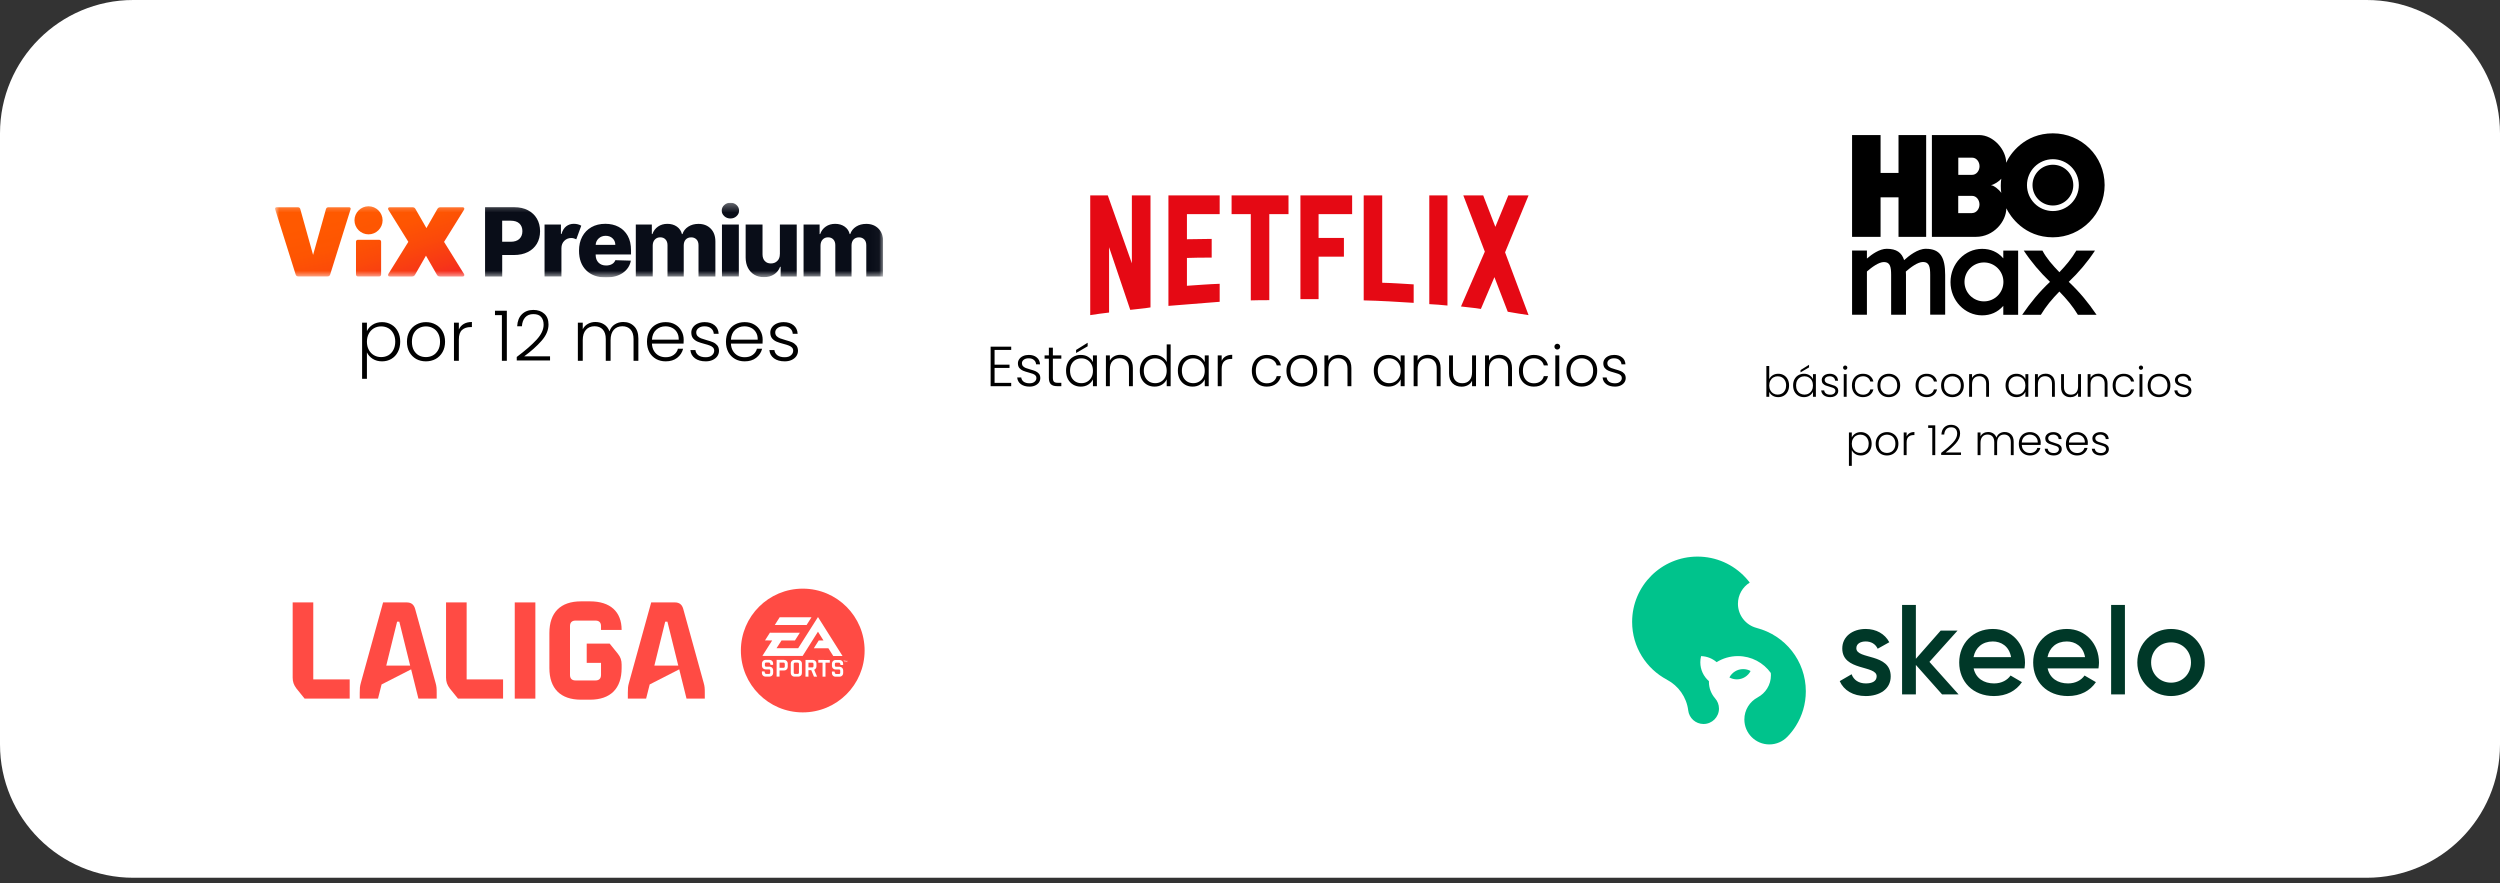 <svg xmlns="http://www.w3.org/2000/svg" width="300" height="106" viewBox="0 0 300 106" fill="none"><rect x="0" y="0" width="300" height="106" fill="#333333" stroke="none"/><path d="M0 16C0 7.163 7.163 0 16 0H284C292.837 0 300 7.163 300 16V89.331C300 98.168 292.837 105.331 284 105.331H16C7.163 105.331 0 98.168 0 89.331V16Z" fill="white"></path><g clip-path="url(#clip0_2688_2527)"><mask id="mask0_2688_2527" style="mask-type:luminance" maskUnits="userSpaceOnUse" x="33" y="24" width="73" height="10"><path d="M105.974 24.323H33V33.295H105.974V24.323Z" fill="white"></path></mask><g mask="url(#mask0_2688_2527)"><path d="M58.208 33.177V24.865H61.711C62.345 24.865 62.897 24.988 63.357 25.23C63.818 25.471 64.178 25.809 64.429 26.241C64.68 26.674 64.808 27.176 64.808 27.745C64.808 28.315 64.68 28.821 64.424 29.249C64.169 29.677 63.804 30.01 63.334 30.247C62.865 30.484 62.304 30.602 61.656 30.602H60.265V33.181H58.213L58.208 33.177ZM60.26 29.012H61.273C61.734 29.012 62.085 28.898 62.327 28.666C62.568 28.433 62.687 28.128 62.687 27.741C62.687 27.353 62.568 27.048 62.327 26.82C62.085 26.592 61.734 26.483 61.273 26.483H60.26V29.012Z" fill="#090D18"></path><path d="M65.346 33.177V26.943H67.312V28.078H67.38C67.494 27.668 67.686 27.362 67.946 27.157C68.21 26.957 68.511 26.857 68.862 26.857C69.031 26.857 69.191 26.879 69.341 26.916C69.492 26.957 69.629 27.012 69.752 27.084L69.154 28.716C69.068 28.675 68.972 28.638 68.871 28.606C68.771 28.575 68.657 28.561 68.539 28.561C68.219 28.561 67.946 28.675 67.718 28.898C67.49 29.121 67.371 29.422 67.371 29.791V33.177H65.346Z" fill="#090D18"></path><path d="M72.702 33.295C71.704 33.295 70.915 33.008 70.344 32.439C69.77 31.869 69.482 31.085 69.482 30.083C69.482 29.44 69.61 28.875 69.87 28.392C70.13 27.909 70.495 27.531 70.969 27.262C71.444 26.993 72 26.857 72.639 26.857C73.241 26.857 73.774 26.98 74.239 27.226C74.705 27.472 75.065 27.832 75.329 28.301C75.594 28.775 75.722 29.354 75.722 30.037V30.534H71.48V30.589C71.48 30.971 71.594 31.277 71.818 31.509C72.041 31.741 72.351 31.86 72.739 31.86C73.003 31.86 73.236 31.805 73.432 31.696C73.628 31.587 73.765 31.427 73.843 31.222L75.704 31.277C75.59 31.887 75.266 32.379 74.741 32.744C74.217 33.113 73.537 33.295 72.702 33.295ZM71.48 29.386H73.838C73.838 29.067 73.724 28.802 73.51 28.602C73.295 28.397 73.017 28.297 72.684 28.297C72.351 28.297 72.064 28.401 71.84 28.611C71.617 28.82 71.494 29.08 71.48 29.39V29.386Z" fill="#090D18"></path><path d="M76.296 33.177V26.943H78.221V28.087H78.29C78.422 27.709 78.645 27.408 78.965 27.189C79.279 26.97 79.658 26.861 80.091 26.861C80.524 26.861 80.912 26.97 81.227 27.194C81.541 27.417 81.742 27.713 81.829 28.087H81.897C82.016 27.718 82.248 27.422 82.595 27.198C82.942 26.975 83.347 26.866 83.817 26.866C84.419 26.866 84.907 27.052 85.281 27.431C85.655 27.804 85.847 28.324 85.847 28.985V33.181H83.822V29.44C83.822 29.13 83.74 28.893 83.576 28.729C83.411 28.565 83.202 28.483 82.942 28.483C82.663 28.483 82.445 28.574 82.285 28.748C82.125 28.925 82.048 29.162 82.048 29.458V33.181H80.1V29.417C80.1 29.126 80.018 28.898 79.858 28.729C79.699 28.561 79.489 28.479 79.225 28.479C78.96 28.479 78.746 28.57 78.577 28.752C78.408 28.934 78.326 29.18 78.326 29.49V33.177H76.301H76.296Z" fill="#090D18"></path><path d="M87.648 26.219C87.366 26.219 87.12 26.128 86.914 25.941C86.709 25.754 86.609 25.53 86.609 25.271C86.609 25.011 86.709 24.783 86.914 24.601C87.12 24.419 87.361 24.323 87.648 24.323C87.936 24.323 88.182 24.414 88.383 24.601C88.584 24.783 88.688 25.006 88.688 25.271C88.688 25.535 88.588 25.758 88.383 25.941C88.182 26.128 87.936 26.219 87.648 26.219ZM86.636 33.177V26.943H88.661V33.177H86.636Z" fill="#090D18"></path><path d="M93.587 30.488V26.948H95.607V33.181H93.678V32.019H93.61C93.468 32.402 93.231 32.703 92.889 32.926C92.552 33.149 92.141 33.259 91.667 33.259C91.229 33.259 90.85 33.163 90.522 32.967C90.194 32.771 89.938 32.498 89.756 32.147C89.573 31.796 89.482 31.386 89.478 30.917V26.943H91.503V30.525C91.503 30.862 91.598 31.131 91.776 31.322C91.954 31.518 92.2 31.614 92.51 31.614C92.821 31.614 93.067 31.518 93.272 31.318C93.482 31.122 93.582 30.844 93.582 30.479L93.587 30.488Z" fill="#090D18"></path><path d="M96.428 33.177V26.943H98.353V28.087H98.421C98.554 27.709 98.777 27.408 99.096 27.189C99.411 26.97 99.79 26.861 100.223 26.861C100.656 26.861 101.044 26.97 101.359 27.194C101.673 27.417 101.874 27.713 101.961 28.087H102.029C102.148 27.718 102.38 27.422 102.727 27.198C103.073 26.975 103.479 26.866 103.949 26.866C104.551 26.866 105.039 27.052 105.413 27.431C105.787 27.809 105.979 28.324 105.979 28.985V33.181H103.954V29.44C103.954 29.13 103.872 28.893 103.707 28.729C103.543 28.565 103.333 28.483 103.078 28.483C102.8 28.483 102.581 28.574 102.421 28.748C102.262 28.925 102.184 29.162 102.184 29.458V33.181H100.237V29.417C100.237 29.126 100.154 28.898 99.995 28.729C99.835 28.561 99.625 28.479 99.361 28.479C99.096 28.479 98.882 28.57 98.713 28.752C98.544 28.934 98.462 29.18 98.462 29.49V33.177H96.437H96.428Z" fill="#090D18"></path><path d="M45.734 32.94C45.734 33.081 45.638 33.177 45.497 33.177H42.956C42.815 33.177 42.719 33.081 42.719 32.94V29.012C42.719 28.871 42.815 28.775 42.956 28.775H45.497C45.638 28.775 45.734 28.871 45.734 29.012V32.94ZM42.537 26.438C42.537 25.512 43.298 24.752 44.224 24.752C45.15 24.752 45.912 25.512 45.912 26.438C45.912 27.363 45.15 28.123 44.224 28.123C43.298 28.123 42.537 27.363 42.537 26.438Z" fill="url(#paint0_linear_2688_2527)"></path><path d="M35.741 24.87C35.896 24.87 36.001 24.952 36.037 25.093L37.57 30.589L39.116 25.093C39.152 24.952 39.257 24.87 39.412 24.87H41.907C42.026 24.87 42.108 24.988 42.076 25.093L39.618 32.949C39.568 33.104 39.463 33.172 39.307 33.172H35.791C35.636 33.172 35.531 33.099 35.481 32.949L33.009 25.093C32.972 24.988 33.059 24.87 33.178 24.87H35.745H35.741Z" fill="url(#paint1_linear_2688_2527)"></path><path d="M46.601 32.881L49 29.021L46.601 25.166C46.519 25.025 46.587 24.87 46.756 24.87H49.474C49.666 24.87 49.77 24.929 49.852 25.07L51.171 27.372L52.489 25.07C52.571 24.929 52.68 24.87 52.867 24.87H55.531C55.7 24.87 55.768 25.025 55.686 25.166L53.287 29.026L55.686 32.885C55.768 33.026 55.7 33.181 55.531 33.181H52.812C52.621 33.181 52.516 33.122 52.434 32.981L51.116 30.68L49.798 32.981C49.716 33.122 49.606 33.181 49.419 33.181H46.756C46.587 33.181 46.519 33.026 46.601 32.885V32.881Z" fill="url(#paint2_linear_2688_2527)"></path></g></g><path d="M44.03 39.728C44.175 39.421 44.404 39.167 44.717 38.966C45.035 38.759 45.412 38.656 45.847 38.656C46.261 38.656 46.632 38.754 46.961 38.949C47.296 39.139 47.556 39.412 47.74 39.77C47.93 40.121 48.025 40.532 48.025 41.001C48.025 41.47 47.93 41.883 47.74 42.24C47.556 42.597 47.296 42.874 46.961 43.069C46.632 43.264 46.261 43.362 45.847 43.362C45.417 43.362 45.044 43.262 44.725 43.061C44.407 42.854 44.175 42.597 44.03 42.29V45.456H43.452V38.723H44.03V39.728ZM47.43 41.001C47.43 40.621 47.355 40.294 47.204 40.021C47.059 39.742 46.858 39.53 46.601 39.385C46.344 39.239 46.054 39.167 45.73 39.167C45.417 39.167 45.13 39.242 44.868 39.393C44.611 39.544 44.407 39.758 44.256 40.038C44.106 40.317 44.03 40.641 44.03 41.009C44.03 41.377 44.106 41.701 44.256 41.98C44.407 42.26 44.611 42.474 44.868 42.625C45.13 42.776 45.417 42.851 45.73 42.851C46.054 42.851 46.344 42.779 46.601 42.634C46.858 42.483 47.059 42.268 47.204 41.989C47.355 41.704 47.43 41.375 47.43 41.001ZM51.105 43.362C50.675 43.362 50.287 43.267 49.941 43.077C49.6 42.882 49.329 42.608 49.128 42.257C48.933 41.9 48.835 41.484 48.835 41.009C48.835 40.535 48.936 40.121 49.137 39.77C49.338 39.412 49.611 39.139 49.957 38.949C50.303 38.754 50.691 38.656 51.121 38.656C51.551 38.656 51.939 38.754 52.285 38.949C52.637 39.139 52.911 39.412 53.106 39.77C53.307 40.121 53.407 40.535 53.407 41.009C53.407 41.478 53.307 41.891 53.106 42.248C52.905 42.606 52.629 42.882 52.277 43.077C51.925 43.267 51.535 43.362 51.105 43.362ZM51.105 42.851C51.406 42.851 51.685 42.784 51.942 42.65C52.199 42.511 52.405 42.304 52.562 42.031C52.724 41.752 52.805 41.411 52.805 41.009C52.805 40.607 52.727 40.269 52.57 39.996C52.414 39.717 52.207 39.51 51.95 39.376C51.694 39.236 51.414 39.167 51.113 39.167C50.812 39.167 50.532 39.236 50.276 39.376C50.019 39.51 49.812 39.717 49.656 39.996C49.505 40.269 49.43 40.607 49.43 41.009C49.43 41.411 49.505 41.752 49.656 42.031C49.812 42.304 50.016 42.511 50.267 42.65C50.524 42.784 50.803 42.851 51.105 42.851ZM55.062 39.535C55.191 39.251 55.386 39.03 55.648 38.874C55.916 38.717 56.243 38.639 56.628 38.639V39.251H56.469C56.045 39.251 55.704 39.365 55.447 39.594C55.191 39.823 55.062 40.205 55.062 40.741V43.295H54.476V38.723H55.062V39.535ZM59.398 37.819V37.291H60.821V43.295H60.227V37.819H59.398ZM62.01 42.835C63.038 42.064 63.83 41.375 64.389 40.766C64.953 40.152 65.234 39.552 65.234 38.966C65.234 38.581 65.137 38.273 64.941 38.045C64.751 37.81 64.439 37.693 64.003 37.693C63.579 37.693 63.25 37.827 63.015 38.095C62.786 38.357 62.658 38.709 62.63 39.15H62.061C62.094 38.53 62.284 38.05 62.63 37.71C62.982 37.364 63.44 37.19 64.003 37.19C64.545 37.19 64.983 37.344 65.318 37.651C65.653 37.953 65.821 38.382 65.821 38.941C65.821 39.616 65.539 40.272 64.975 40.908C64.416 41.539 63.727 42.156 62.906 42.759H66.005V43.253H62.01V42.835ZM74.787 38.639C75.323 38.639 75.758 38.809 76.093 39.15C76.433 39.485 76.604 39.973 76.604 40.615V43.295H76.026V40.682C76.026 40.186 75.906 39.806 75.666 39.544C75.426 39.281 75.099 39.15 74.686 39.15C74.256 39.15 73.913 39.292 73.656 39.577C73.399 39.862 73.271 40.275 73.271 40.816V43.295H72.693V40.682C72.693 40.186 72.573 39.806 72.333 39.544C72.093 39.281 71.763 39.15 71.345 39.15C70.915 39.15 70.572 39.292 70.315 39.577C70.058 39.862 69.93 40.275 69.93 40.816V43.295H69.343V38.723H69.93V39.51C70.075 39.225 70.281 39.01 70.549 38.865C70.817 38.715 71.116 38.639 71.445 38.639C71.842 38.639 72.188 38.734 72.484 38.924C72.785 39.114 73.003 39.393 73.137 39.761C73.26 39.398 73.469 39.122 73.765 38.932C74.066 38.737 74.407 38.639 74.787 38.639ZM82.042 40.775C82.042 40.975 82.037 41.129 82.026 41.235H78.232C78.249 41.581 78.333 41.877 78.483 42.123C78.634 42.368 78.832 42.556 79.078 42.684C79.324 42.807 79.592 42.868 79.882 42.868C80.261 42.868 80.58 42.776 80.837 42.592C81.099 42.407 81.272 42.159 81.356 41.846H81.975C81.864 42.293 81.624 42.659 81.255 42.944C80.892 43.223 80.435 43.362 79.882 43.362C79.452 43.362 79.067 43.267 78.726 43.077C78.386 42.882 78.118 42.608 77.922 42.257C77.733 41.9 77.638 41.484 77.638 41.009C77.638 40.535 77.733 40.119 77.922 39.761C78.112 39.404 78.377 39.13 78.718 38.941C79.058 38.751 79.446 38.656 79.882 38.656C80.317 38.656 80.697 38.751 81.021 38.941C81.35 39.13 81.601 39.387 81.774 39.711C81.953 40.029 82.042 40.384 82.042 40.775ZM81.448 40.758C81.453 40.417 81.384 40.127 81.239 39.887C81.099 39.647 80.906 39.465 80.661 39.343C80.415 39.22 80.147 39.158 79.857 39.158C79.421 39.158 79.05 39.298 78.743 39.577C78.436 39.856 78.266 40.25 78.232 40.758H81.448ZM84.689 43.362C84.164 43.362 83.735 43.242 83.4 43.002C83.07 42.756 82.886 42.424 82.847 42.006H83.45C83.478 42.262 83.598 42.472 83.81 42.634C84.028 42.79 84.318 42.868 84.681 42.868C84.999 42.868 85.248 42.793 85.426 42.642C85.61 42.491 85.703 42.304 85.703 42.081C85.703 41.925 85.652 41.796 85.552 41.696C85.451 41.595 85.323 41.517 85.166 41.461C85.016 41.4 84.809 41.336 84.547 41.269C84.206 41.179 83.93 41.09 83.718 41.001C83.506 40.911 83.324 40.78 83.174 40.607C83.028 40.428 82.956 40.191 82.956 39.895C82.956 39.672 83.023 39.465 83.157 39.276C83.291 39.086 83.481 38.935 83.726 38.823C83.972 38.712 84.251 38.656 84.564 38.656C85.055 38.656 85.451 38.782 85.753 39.033C86.054 39.278 86.216 39.619 86.238 40.054H85.652C85.635 39.786 85.529 39.572 85.334 39.41C85.144 39.242 84.882 39.158 84.547 39.158C84.251 39.158 84.011 39.228 83.827 39.368C83.642 39.507 83.55 39.68 83.55 39.887C83.55 40.066 83.603 40.214 83.709 40.331C83.821 40.442 83.958 40.532 84.12 40.599C84.282 40.66 84.499 40.73 84.773 40.808C85.102 40.897 85.365 40.984 85.56 41.068C85.755 41.151 85.923 41.274 86.063 41.436C86.202 41.598 86.275 41.813 86.28 42.081C86.28 42.327 86.213 42.547 86.079 42.742C85.945 42.932 85.758 43.083 85.518 43.195C85.278 43.306 85.002 43.362 84.689 43.362ZM91.52 40.775C91.52 40.975 91.515 41.129 91.504 41.235H87.71C87.727 41.581 87.811 41.877 87.962 42.123C88.112 42.368 88.31 42.556 88.556 42.684C88.802 42.807 89.07 42.868 89.36 42.868C89.74 42.868 90.058 42.776 90.315 42.592C90.577 42.407 90.75 42.159 90.834 41.846H91.454C91.342 42.293 91.102 42.659 90.733 42.944C90.371 43.223 89.913 43.362 89.36 43.362C88.93 43.362 88.545 43.267 88.204 43.077C87.864 42.882 87.596 42.608 87.4 42.257C87.211 41.9 87.116 41.484 87.116 41.009C87.116 40.535 87.211 40.119 87.4 39.761C87.59 39.404 87.855 39.13 88.196 38.941C88.537 38.751 88.924 38.656 89.36 38.656C89.795 38.656 90.175 38.751 90.499 38.941C90.828 39.13 91.079 39.387 91.252 39.711C91.431 40.029 91.52 40.384 91.52 40.775ZM90.926 40.758C90.931 40.417 90.862 40.127 90.717 39.887C90.577 39.647 90.384 39.465 90.139 39.343C89.893 39.22 89.625 39.158 89.335 39.158C88.899 39.158 88.528 39.298 88.221 39.577C87.914 39.856 87.744 40.25 87.71 40.758H90.926ZM94.167 43.362C93.642 43.362 93.213 43.242 92.878 43.002C92.548 42.756 92.364 42.424 92.325 42.006H92.928C92.956 42.262 93.076 42.472 93.288 42.634C93.506 42.79 93.796 42.868 94.159 42.868C94.477 42.868 94.726 42.793 94.904 42.642C95.088 42.491 95.181 42.304 95.181 42.081C95.181 41.925 95.13 41.796 95.03 41.696C94.929 41.595 94.801 41.517 94.645 41.461C94.494 41.4 94.287 41.336 94.025 41.269C93.684 41.179 93.408 41.09 93.196 41.001C92.984 40.911 92.802 40.78 92.652 40.607C92.507 40.428 92.434 40.191 92.434 39.895C92.434 39.672 92.501 39.465 92.635 39.276C92.769 39.086 92.959 38.935 93.204 38.823C93.45 38.712 93.729 38.656 94.042 38.656C94.533 38.656 94.929 38.782 95.231 39.033C95.532 39.278 95.694 39.619 95.716 40.054H95.13C95.114 39.786 95.007 39.572 94.812 39.41C94.622 39.242 94.36 39.158 94.025 39.158C93.729 39.158 93.489 39.228 93.305 39.368C93.121 39.507 93.028 39.68 93.028 39.887C93.028 40.066 93.082 40.214 93.188 40.331C93.299 40.442 93.436 40.532 93.598 40.599C93.76 40.66 93.978 40.73 94.251 40.808C94.58 40.897 94.843 40.984 95.038 41.068C95.234 41.151 95.401 41.274 95.541 41.436C95.68 41.598 95.753 41.813 95.758 42.081C95.758 42.327 95.691 42.547 95.557 42.742C95.423 42.932 95.236 43.083 94.996 43.195C94.756 43.306 94.48 43.362 94.167 43.362Z" fill="black"></path><path d="M119.349 41.994V43.761H121.142V44.153H119.349V45.947H121.345V46.34H118.875V41.602H121.345V41.994H119.349ZM123.551 46.394C123.127 46.394 122.78 46.297 122.509 46.103C122.243 45.904 122.094 45.636 122.062 45.297H122.55C122.572 45.505 122.669 45.674 122.841 45.805C123.017 45.931 123.251 45.994 123.545 45.994C123.802 45.994 124.003 45.934 124.147 45.812C124.296 45.69 124.37 45.539 124.37 45.358C124.37 45.232 124.33 45.128 124.249 45.047C124.167 44.966 124.064 44.903 123.937 44.857C123.815 44.808 123.648 44.756 123.436 44.702C123.161 44.63 122.938 44.557 122.766 44.485C122.595 44.413 122.448 44.307 122.326 44.167C122.209 44.023 122.15 43.831 122.15 43.592C122.15 43.411 122.205 43.244 122.313 43.091C122.421 42.937 122.575 42.816 122.773 42.725C122.972 42.635 123.197 42.59 123.45 42.59C123.847 42.59 124.167 42.691 124.411 42.895C124.655 43.093 124.786 43.368 124.804 43.72H124.33C124.316 43.504 124.231 43.33 124.073 43.199C123.919 43.064 123.707 42.996 123.436 42.996C123.197 42.996 123.003 43.052 122.854 43.165C122.705 43.278 122.631 43.418 122.631 43.585C122.631 43.729 122.674 43.849 122.76 43.944C122.85 44.034 122.96 44.106 123.091 44.16C123.222 44.21 123.398 44.266 123.619 44.329C123.885 44.402 124.097 44.471 124.255 44.539C124.413 44.607 124.549 44.706 124.661 44.837C124.774 44.968 124.833 45.142 124.837 45.358C124.837 45.557 124.783 45.735 124.675 45.893C124.567 46.046 124.416 46.168 124.222 46.258C124.028 46.349 123.804 46.394 123.551 46.394ZM126.345 43.043V45.338C126.345 45.563 126.388 45.719 126.474 45.805C126.56 45.891 126.711 45.934 126.927 45.934H127.36V46.34H126.853C126.519 46.34 126.271 46.263 126.108 46.109C125.946 45.952 125.865 45.694 125.865 45.338V43.043H125.35V42.644H125.865V41.717H126.345V42.644H127.36V43.043H126.345ZM127.925 44.485C127.925 44.106 128 43.774 128.149 43.49C128.302 43.201 128.512 42.98 128.778 42.827C129.049 42.669 129.353 42.59 129.692 42.59C130.044 42.59 130.346 42.671 130.599 42.834C130.856 42.996 131.041 43.204 131.154 43.456V42.644H131.628V46.34H131.154V45.521C131.036 45.773 130.849 45.983 130.592 46.15C130.339 46.312 130.037 46.394 129.685 46.394C129.351 46.394 129.049 46.315 128.778 46.157C128.512 45.999 128.302 45.776 128.149 45.487C128 45.198 127.925 44.864 127.925 44.485ZM131.154 44.492C131.154 44.194 131.093 43.932 130.971 43.707C130.849 43.481 130.682 43.307 130.47 43.185C130.263 43.064 130.032 43.003 129.78 43.003C129.518 43.003 129.283 43.062 129.076 43.179C128.868 43.296 128.704 43.468 128.582 43.693C128.464 43.914 128.406 44.178 128.406 44.485C128.406 44.787 128.464 45.054 128.582 45.284C128.704 45.509 128.868 45.683 129.076 45.805C129.283 45.922 129.518 45.981 129.78 45.981C130.032 45.981 130.263 45.92 130.47 45.798C130.682 45.676 130.849 45.503 130.971 45.277C131.093 45.051 131.154 44.79 131.154 44.492ZM130.518 41.554L129.13 42.36V41.994L130.518 41.128V41.554ZM134.442 42.576C134.884 42.576 135.245 42.714 135.525 42.989C135.805 43.26 135.944 43.655 135.944 44.174V46.34H135.477V44.228C135.477 43.826 135.376 43.519 135.173 43.307C134.974 43.095 134.701 42.989 134.354 42.989C133.997 42.989 133.713 43.102 133.501 43.328C133.289 43.553 133.183 43.885 133.183 44.323V46.34H132.709V42.644H133.183V43.273C133.3 43.048 133.469 42.877 133.691 42.759C133.912 42.637 134.162 42.576 134.442 42.576ZM136.776 44.485C136.776 44.106 136.852 43.774 137.006 43.49C137.159 43.201 137.369 42.98 137.635 42.827C137.906 42.669 138.211 42.59 138.549 42.59C138.874 42.59 139.167 42.669 139.429 42.827C139.691 42.985 139.882 43.19 140.004 43.443V41.331H140.478V46.34H140.004V45.514C139.891 45.771 139.706 45.983 139.449 46.15C139.192 46.312 138.89 46.394 138.542 46.394C138.204 46.394 137.899 46.315 137.628 46.157C137.362 45.999 137.152 45.776 136.999 45.487C136.85 45.198 136.776 44.864 136.776 44.485ZM140.004 44.492C140.004 44.194 139.943 43.932 139.821 43.707C139.7 43.481 139.533 43.307 139.321 43.185C139.113 43.064 138.883 43.003 138.63 43.003C138.369 43.003 138.134 43.062 137.926 43.179C137.719 43.296 137.554 43.468 137.432 43.693C137.315 43.914 137.256 44.178 137.256 44.485C137.256 44.787 137.315 45.054 137.432 45.284C137.554 45.509 137.719 45.683 137.926 45.805C138.134 45.922 138.369 45.981 138.63 45.981C138.883 45.981 139.113 45.92 139.321 45.798C139.533 45.676 139.7 45.503 139.821 45.277C139.943 45.051 140.004 44.79 140.004 44.492ZM141.343 44.485C141.343 44.106 141.417 43.774 141.566 43.49C141.72 43.201 141.93 42.98 142.196 42.827C142.467 42.669 142.771 42.59 143.11 42.59C143.462 42.59 143.764 42.671 144.017 42.834C144.274 42.996 144.459 43.204 144.572 43.456V42.644H145.045V46.34H144.572V45.521C144.454 45.773 144.267 45.983 144.01 46.15C143.757 46.312 143.455 46.394 143.103 46.394C142.769 46.394 142.467 46.315 142.196 46.157C141.93 45.999 141.72 45.776 141.566 45.487C141.417 45.198 141.343 44.864 141.343 44.485ZM144.572 44.492C144.572 44.194 144.511 43.932 144.389 43.707C144.267 43.481 144.1 43.307 143.888 43.185C143.68 43.064 143.45 43.003 143.198 43.003C142.936 43.003 142.701 43.062 142.494 43.179C142.286 43.296 142.121 43.468 142 43.693C141.882 43.914 141.824 44.178 141.824 44.485C141.824 44.787 141.882 45.054 142 45.284C142.121 45.509 142.286 45.683 142.494 45.805C142.701 45.922 142.936 45.981 143.198 45.981C143.45 45.981 143.68 45.92 143.888 45.798C144.1 45.676 144.267 45.503 144.389 45.277C144.511 45.051 144.572 44.79 144.572 44.492ZM146.601 43.301C146.704 43.071 146.862 42.892 147.074 42.766C147.291 42.64 147.555 42.576 147.866 42.576V43.071H147.738C147.395 43.071 147.12 43.163 146.912 43.348C146.704 43.533 146.601 43.842 146.601 44.275V46.34H146.127V42.644H146.601V43.301ZM150.22 44.492C150.22 44.108 150.297 43.774 150.45 43.49C150.603 43.201 150.815 42.98 151.086 42.827C151.357 42.669 151.666 42.59 152.013 42.59C152.469 42.59 152.844 42.703 153.137 42.928C153.435 43.154 153.627 43.461 153.712 43.849H153.205C153.142 43.583 153.004 43.375 152.792 43.226C152.584 43.073 152.325 42.996 152.013 42.996C151.765 42.996 151.542 43.052 151.343 43.165C151.145 43.278 150.987 43.447 150.87 43.673C150.757 43.894 150.7 44.167 150.7 44.492C150.7 44.817 150.757 45.092 150.87 45.318C150.987 45.543 151.145 45.712 151.343 45.825C151.542 45.938 151.765 45.994 152.013 45.994C152.325 45.994 152.584 45.92 152.792 45.771C153.004 45.618 153.142 45.406 153.205 45.135H153.712C153.627 45.514 153.435 45.818 153.137 46.049C152.839 46.279 152.465 46.394 152.013 46.394C151.666 46.394 151.357 46.317 151.086 46.164C150.815 46.006 150.603 45.785 150.45 45.5C150.297 45.212 150.22 44.875 150.22 44.492ZM156.205 46.394C155.858 46.394 155.544 46.317 155.264 46.164C154.989 46.006 154.77 45.785 154.608 45.5C154.45 45.212 154.371 44.875 154.371 44.492C154.371 44.108 154.452 43.774 154.614 43.49C154.777 43.201 154.998 42.98 155.278 42.827C155.557 42.669 155.871 42.59 156.219 42.59C156.566 42.59 156.88 42.669 157.159 42.827C157.444 42.98 157.665 43.201 157.823 43.49C157.985 43.774 158.066 44.108 158.066 44.492C158.066 44.871 157.985 45.205 157.823 45.494C157.66 45.782 157.437 46.006 157.153 46.164C156.868 46.317 156.552 46.394 156.205 46.394ZM156.205 45.981C156.449 45.981 156.674 45.927 156.882 45.818C157.089 45.706 157.256 45.539 157.383 45.318C157.514 45.092 157.579 44.817 157.579 44.492C157.579 44.167 157.516 43.894 157.389 43.673C157.263 43.447 157.096 43.28 156.889 43.172C156.681 43.059 156.455 43.003 156.212 43.003C155.968 43.003 155.742 43.059 155.535 43.172C155.327 43.28 155.16 43.447 155.034 43.673C154.912 43.894 154.851 44.167 154.851 44.492C154.851 44.817 154.912 45.092 155.034 45.318C155.16 45.539 155.325 45.706 155.528 45.818C155.736 45.927 155.961 45.981 156.205 45.981ZM160.663 42.576C161.105 42.576 161.466 42.714 161.746 42.989C162.025 43.26 162.165 43.655 162.165 44.174V46.34H161.698V44.228C161.698 43.826 161.597 43.519 161.394 43.307C161.195 43.095 160.922 42.989 160.575 42.989C160.218 42.989 159.934 43.102 159.722 43.328C159.51 43.553 159.404 43.885 159.404 44.323V46.34H158.93V42.644H159.404V43.273C159.521 43.048 159.69 42.877 159.911 42.759C160.132 42.637 160.383 42.576 160.663 42.576ZM164.854 44.485C164.854 44.106 164.928 43.774 165.077 43.49C165.231 43.201 165.44 42.98 165.707 42.827C165.977 42.669 166.282 42.59 166.62 42.59C166.972 42.59 167.275 42.671 167.527 42.834C167.785 42.996 167.97 43.204 168.082 43.456V42.644H168.556V46.34H168.082V45.521C167.965 45.773 167.778 45.983 167.521 46.15C167.268 46.312 166.966 46.394 166.614 46.394C166.28 46.394 165.977 46.315 165.707 46.157C165.44 45.999 165.231 45.776 165.077 45.487C164.928 45.198 164.854 44.864 164.854 44.485ZM168.082 44.492C168.082 44.194 168.021 43.932 167.9 43.707C167.778 43.481 167.611 43.307 167.399 43.185C167.191 43.064 166.961 43.003 166.708 43.003C166.447 43.003 166.212 43.062 166.004 43.179C165.797 43.296 165.632 43.468 165.51 43.693C165.393 43.914 165.334 44.178 165.334 44.485C165.334 44.787 165.393 45.054 165.51 45.284C165.632 45.509 165.797 45.683 166.004 45.805C166.212 45.922 166.447 45.981 166.708 45.981C166.961 45.981 167.191 45.92 167.399 45.798C167.611 45.676 167.778 45.503 167.9 45.277C168.021 45.051 168.082 44.79 168.082 44.492ZM171.37 42.576C171.813 42.576 172.174 42.714 172.453 42.989C172.733 43.26 172.873 43.655 172.873 44.174V46.34H172.406V44.228C172.406 43.826 172.304 43.519 172.101 43.307C171.903 43.095 171.63 42.989 171.282 42.989C170.926 42.989 170.642 43.102 170.43 43.328C170.218 43.553 170.111 43.885 170.111 44.323V46.34H169.638V42.644H170.111V43.273C170.229 43.048 170.398 42.877 170.619 42.759C170.84 42.637 171.091 42.576 171.37 42.576ZM177.122 42.644V46.34H176.648V45.69C176.54 45.92 176.373 46.096 176.148 46.218C175.922 46.34 175.669 46.401 175.39 46.401C174.947 46.401 174.586 46.265 174.307 45.994C174.027 45.719 173.887 45.322 173.887 44.803V42.644H174.354V44.749C174.354 45.151 174.453 45.458 174.652 45.669C174.855 45.882 175.13 45.988 175.478 45.988C175.834 45.988 176.118 45.875 176.33 45.649C176.542 45.424 176.648 45.092 176.648 44.654V42.644H177.122ZM179.937 42.576C180.379 42.576 180.74 42.714 181.02 42.989C181.299 43.26 181.439 43.655 181.439 44.174V46.34H180.972V44.228C180.972 43.826 180.871 43.519 180.668 43.307C180.469 43.095 180.196 42.989 179.849 42.989C179.492 42.989 179.208 43.102 178.996 43.328C178.784 43.553 178.678 43.885 178.678 44.323V46.34H178.204V42.644H178.678V43.273C178.795 43.048 178.964 42.877 179.185 42.759C179.406 42.637 179.657 42.576 179.937 42.576ZM182.27 44.492C182.27 44.108 182.347 43.774 182.501 43.49C182.654 43.201 182.866 42.98 183.137 42.827C183.408 42.669 183.717 42.59 184.064 42.59C184.52 42.59 184.894 42.703 185.188 42.928C185.485 43.154 185.677 43.461 185.763 43.849H185.255C185.192 43.583 185.054 43.375 184.842 43.226C184.635 43.073 184.375 42.996 184.064 42.996C183.816 42.996 183.593 43.052 183.394 43.165C183.195 43.278 183.038 43.447 182.92 43.673C182.807 43.894 182.751 44.167 182.751 44.492C182.751 44.817 182.807 45.092 182.92 45.318C183.038 45.543 183.195 45.712 183.394 45.825C183.593 45.938 183.816 45.994 184.064 45.994C184.375 45.994 184.635 45.92 184.842 45.771C185.054 45.618 185.192 45.406 185.255 45.135H185.763C185.677 45.514 185.485 45.818 185.188 46.049C184.89 46.279 184.515 46.394 184.064 46.394C183.717 46.394 183.408 46.317 183.137 46.164C182.866 46.006 182.654 45.785 182.501 45.5C182.347 45.212 182.27 44.875 182.27 44.492ZM186.875 41.947C186.78 41.947 186.699 41.913 186.631 41.845C186.563 41.778 186.53 41.694 186.53 41.595C186.53 41.496 186.563 41.414 186.631 41.351C186.699 41.284 186.78 41.25 186.875 41.25C186.97 41.25 187.051 41.284 187.118 41.351C187.186 41.414 187.22 41.496 187.22 41.595C187.22 41.694 187.186 41.778 187.118 41.845C187.051 41.913 186.97 41.947 186.875 41.947ZM187.112 42.644V46.34H186.638V42.644H187.112ZM189.802 46.394C189.455 46.394 189.141 46.317 188.861 46.164C188.586 46.006 188.367 45.785 188.205 45.5C188.047 45.212 187.968 44.875 187.968 44.492C187.968 44.108 188.049 43.774 188.212 43.49C188.374 43.201 188.595 42.98 188.875 42.827C189.155 42.669 189.468 42.59 189.816 42.59C190.163 42.59 190.477 42.669 190.757 42.827C191.041 42.98 191.262 43.201 191.42 43.49C191.582 43.774 191.664 44.108 191.664 44.492C191.664 44.871 191.582 45.205 191.42 45.494C191.257 45.782 191.034 46.006 190.75 46.164C190.466 46.317 190.15 46.394 189.802 46.394ZM189.802 45.981C190.046 45.981 190.272 45.927 190.479 45.818C190.687 45.706 190.854 45.539 190.98 45.318C191.111 45.092 191.176 44.817 191.176 44.492C191.176 44.167 191.113 43.894 190.987 43.673C190.86 43.447 190.693 43.28 190.486 43.172C190.278 43.059 190.053 43.003 189.809 43.003C189.565 43.003 189.34 43.059 189.132 43.172C188.925 43.28 188.758 43.447 188.631 43.673C188.509 43.894 188.449 44.167 188.449 44.492C188.449 44.817 188.509 45.092 188.631 45.318C188.758 45.539 188.922 45.706 189.125 45.818C189.333 45.927 189.559 45.981 189.802 45.981ZM193.8 46.394C193.375 46.394 193.028 46.297 192.757 46.103C192.491 45.904 192.342 45.636 192.311 45.297H192.798C192.82 45.505 192.917 45.674 193.089 45.805C193.265 45.931 193.5 45.994 193.793 45.994C194.05 45.994 194.251 45.934 194.395 45.812C194.544 45.69 194.619 45.539 194.619 45.358C194.619 45.232 194.578 45.128 194.497 45.047C194.416 44.966 194.312 44.903 194.185 44.857C194.064 44.808 193.897 44.756 193.685 44.702C193.409 44.63 193.186 44.557 193.015 44.485C192.843 44.413 192.696 44.307 192.575 44.167C192.457 44.023 192.399 43.831 192.399 43.592C192.399 43.411 192.453 43.244 192.561 43.091C192.669 42.937 192.823 42.816 193.021 42.725C193.22 42.635 193.445 42.59 193.698 42.59C194.095 42.59 194.416 42.691 194.659 42.895C194.903 43.093 195.034 43.368 195.052 43.72H194.578C194.564 43.504 194.479 43.33 194.321 43.199C194.167 43.064 193.955 42.996 193.685 42.996C193.445 42.996 193.251 43.052 193.102 43.165C192.954 43.278 192.879 43.418 192.879 43.585C192.879 43.729 192.922 43.849 193.008 43.944C193.098 44.034 193.209 44.106 193.339 44.16C193.47 44.21 193.646 44.266 193.867 44.329C194.134 44.402 194.346 44.471 194.504 44.539C194.661 44.607 194.797 44.706 194.91 44.837C195.022 44.968 195.081 45.142 195.086 45.358C195.086 45.557 195.031 45.735 194.923 45.893C194.815 46.046 194.664 46.168 194.47 46.258C194.276 46.349 194.052 46.394 193.8 46.394Z" fill="black"></path><g clip-path="url(#clip1_2688_2527)"><path d="M138.059 36.889C137.268 37.029 136.463 37.072 135.63 37.184L133.089 29.664V37.506C132.298 37.59 131.576 37.703 130.827 37.815V23.449H132.937L135.824 31.6V23.449H138.059V36.889ZM142.432 28.71C143.293 28.71 144.612 28.668 145.403 28.668V30.913C144.417 30.913 143.265 30.913 142.432 30.955V34.294C143.737 34.21 145.042 34.097 146.361 34.055V36.215L140.211 36.707V23.449H146.361V25.694H142.432V28.71ZM154.621 25.694H152.316V36.019C151.567 36.019 150.817 36.019 150.095 36.047V25.694H147.791V23.449H154.621L154.621 25.694ZM158.23 28.556H161.27V30.8H158.23V35.893H156.05V23.449H162.256V25.694H158.23V28.556ZM165.865 33.929C167.129 33.957 168.406 34.055 169.641 34.125V36.342C167.656 36.216 165.671 36.09 163.644 36.047V23.449H165.865V33.929ZM171.515 36.496C172.223 36.538 172.973 36.581 173.695 36.665V23.449H171.515V36.496ZM183.426 23.449L180.608 30.281L183.426 37.815C182.593 37.703 181.761 37.548 180.928 37.408L179.331 33.256L177.707 37.072C176.902 36.931 176.124 36.889 175.319 36.777L178.179 30.197L175.597 23.449H177.985L179.442 27.223L180.997 23.449H183.426Z" fill="#E50914"></path></g><g clip-path="url(#clip2_2688_2527)"><path d="M227.822 16.206V20.75H225.669V16.206H222.248V28.422H225.669V23.68H227.822V28.422H231.139V16.206H227.822ZM246.348 19.769C245.003 19.769 243.902 20.861 243.902 22.215C243.902 23.569 244.995 24.662 246.348 24.662C247.702 24.662 248.795 23.569 248.795 22.215C248.795 20.861 247.702 19.769 246.348 19.769ZM246.341 16C242.92 16 241.178 18.51 240.743 19.531C240.743 18.003 239.247 16.206 237.489 16.206H231.828V28.422H237.109C239.239 28.422 240.751 26.578 240.759 24.994C241.242 25.992 242.928 28.478 246.348 28.478C249.769 28.478 252.556 25.635 252.556 22.207C252.548 18.716 249.769 16 246.341 16ZM236.666 25.572H234.987V23.506H236.666C237.157 23.506 237.537 23.988 237.537 24.535C237.537 25.081 237.149 25.564 236.666 25.564V25.572ZM236.674 20.988H234.995V18.922H236.674C237.164 18.922 237.544 19.404 237.544 19.951C237.544 20.497 237.157 20.98 236.674 20.98V20.988ZM238.906 22.215C239.294 22.168 239.935 21.724 240.157 21.447C240.078 21.795 240.07 22.801 240.157 23.149C239.896 22.753 239.286 22.263 238.898 22.215H238.906ZM246.348 25.326C244.63 25.326 243.237 23.933 243.237 22.215C243.237 20.497 244.63 19.104 246.348 19.104C248.066 19.104 249.46 20.497 249.46 22.215C249.46 23.933 248.066 25.326 246.348 25.326ZM246.348 19.769C245.003 19.769 243.902 20.861 243.902 22.215C243.902 23.569 244.995 24.662 246.348 24.662C247.702 24.662 248.795 23.569 248.795 22.215C248.795 20.861 247.702 19.769 246.348 19.769ZM246.348 19.769C245.003 19.769 243.902 20.861 243.902 22.215C243.902 23.569 244.995 24.662 246.348 24.662C247.702 24.662 248.795 23.569 248.795 22.215C248.795 20.861 247.702 19.769 246.348 19.769Z" fill="black"></path><path d="M233.42 37.78V32.998C233.42 30.884 232.842 29.855 231.1 29.855C230.118 29.855 229.073 30.694 228.495 31.217C228.21 30.306 227.569 29.855 226.413 29.855C225.534 29.855 224.616 30.52 224.03 31.027V30.061H222.249V37.772H224.03V32.578C224.608 32.072 225.447 31.446 226.073 31.446C226.817 31.446 226.936 32.024 226.936 32.99V37.772H228.717V32.99C228.717 32.856 228.717 32.713 228.701 32.586C229.279 32.08 230.126 31.438 230.76 31.438C231.504 31.438 231.623 32.016 231.623 32.982V37.764H233.42V37.78Z" fill="black"></path><path d="M248.249 33.822C249.428 32.705 250.489 31.454 251.4 30.069H249.159C248.605 31.011 247.94 31.819 247.125 32.666C246.309 31.819 245.589 31.011 245.09 30.069H242.849C243.76 31.447 244.829 32.697 246 33.822C244.749 34.993 243.649 36.324 242.659 37.78H244.9C245.509 36.759 246.246 35.88 247.125 34.986C247.995 35.88 248.74 36.759 249.349 37.78H251.59C250.6 36.316 249.5 34.986 248.249 33.822Z" fill="black"></path><path d="M238.075 36.165C236.784 36.165 235.739 35.12 235.739 33.83C235.739 32.539 236.784 31.494 238.075 31.494C239.365 31.494 240.41 32.539 240.41 33.83C240.41 35.12 239.365 36.165 238.075 36.165ZM240.395 30.069V31.003C239.722 30.219 238.851 29.863 237.853 29.863C235.779 29.863 234.061 31.644 234.061 33.853C234.061 36.062 235.779 37.843 237.853 37.843C238.851 37.843 239.714 37.479 240.395 36.703V37.78H242.176V30.069H240.395Z" fill="black"></path></g><path d="M212.308 45.496C212.398 45.306 212.536 45.151 212.722 45.031C212.912 44.911 213.135 44.852 213.391 44.852C213.641 44.852 213.864 44.91 214.061 45.026C214.257 45.139 214.41 45.303 214.52 45.516C214.633 45.725 214.69 45.97 214.69 46.25C214.69 46.53 214.633 46.776 214.52 46.989C214.41 47.202 214.255 47.367 214.056 47.483C213.859 47.6 213.638 47.658 213.391 47.658C213.132 47.658 212.907 47.6 212.717 47.483C212.531 47.364 212.394 47.209 212.308 47.019V47.618H211.963V43.923H212.308V45.496ZM214.335 46.25C214.335 46.023 214.29 45.829 214.2 45.666C214.114 45.499 213.994 45.373 213.841 45.286C213.688 45.199 213.515 45.156 213.321 45.156C213.135 45.156 212.964 45.201 212.807 45.291C212.654 45.381 212.532 45.509 212.442 45.675C212.353 45.842 212.308 46.035 212.308 46.255C212.308 46.475 212.353 46.668 212.442 46.834C212.532 47.001 212.654 47.129 212.807 47.219C212.964 47.309 213.135 47.354 213.321 47.354C213.515 47.354 213.688 47.31 213.841 47.224C213.994 47.134 214.114 47.006 214.2 46.839C214.29 46.669 214.335 46.473 214.335 46.25ZM215.173 46.25C215.173 45.97 215.228 45.725 215.338 45.516C215.451 45.303 215.606 45.139 215.803 45.026C216.002 44.91 216.227 44.852 216.477 44.852C216.736 44.852 216.96 44.911 217.146 45.031C217.336 45.151 217.472 45.304 217.556 45.491V44.892H217.905V47.618H217.556V47.014C217.469 47.2 217.331 47.355 217.141 47.478C216.955 47.598 216.731 47.658 216.472 47.658C216.225 47.658 216.002 47.6 215.803 47.483C215.606 47.367 215.451 47.202 215.338 46.989C215.228 46.776 215.173 46.53 215.173 46.25ZM217.556 46.255C217.556 46.035 217.511 45.842 217.421 45.675C217.331 45.509 217.208 45.381 217.051 45.291C216.898 45.201 216.728 45.156 216.542 45.156C216.349 45.156 216.175 45.199 216.022 45.286C215.869 45.373 215.748 45.499 215.658 45.666C215.571 45.829 215.528 46.023 215.528 46.25C215.528 46.473 215.571 46.669 215.658 46.839C215.748 47.006 215.869 47.134 216.022 47.224C216.175 47.31 216.349 47.354 216.542 47.354C216.728 47.354 216.898 47.309 217.051 47.219C217.208 47.129 217.331 47.001 217.421 46.834C217.511 46.668 217.556 46.475 217.556 46.255ZM217.086 44.087L216.062 44.682V44.412L217.086 43.773V44.087ZM219.642 47.658C219.329 47.658 219.073 47.587 218.873 47.444C218.677 47.297 218.567 47.099 218.543 46.849H218.903C218.92 47.002 218.991 47.127 219.118 47.224C219.248 47.317 219.421 47.364 219.637 47.364C219.827 47.364 219.975 47.319 220.082 47.229C220.191 47.139 220.246 47.027 220.246 46.894C220.246 46.801 220.216 46.724 220.157 46.664C220.097 46.605 220.02 46.558 219.927 46.525C219.837 46.488 219.714 46.45 219.557 46.41C219.354 46.356 219.189 46.303 219.063 46.25C218.936 46.197 218.828 46.118 218.738 46.015C218.652 45.909 218.608 45.767 218.608 45.591C218.608 45.458 218.648 45.334 218.728 45.221C218.808 45.108 218.921 45.018 219.068 44.951C219.214 44.885 219.381 44.852 219.567 44.852C219.86 44.852 220.097 44.926 220.276 45.076C220.456 45.223 220.553 45.426 220.566 45.685H220.216C220.206 45.526 220.143 45.398 220.027 45.301C219.913 45.201 219.757 45.151 219.557 45.151C219.381 45.151 219.238 45.193 219.128 45.276C219.018 45.359 218.963 45.462 218.963 45.586C218.963 45.692 218.995 45.78 219.058 45.85C219.124 45.917 219.206 45.97 219.303 46.01C219.399 46.047 219.529 46.088 219.692 46.135C219.889 46.188 220.045 46.24 220.162 46.29C220.278 46.34 220.378 46.413 220.461 46.51C220.544 46.606 220.588 46.734 220.591 46.894C220.591 47.041 220.551 47.172 220.471 47.289C220.391 47.402 220.28 47.492 220.137 47.558C219.993 47.625 219.829 47.658 219.642 47.658ZM221.424 44.377C221.354 44.377 221.294 44.352 221.244 44.302C221.194 44.252 221.169 44.191 221.169 44.117C221.169 44.044 221.194 43.984 221.244 43.938C221.294 43.888 221.354 43.863 221.424 43.863C221.494 43.863 221.554 43.888 221.604 43.938C221.654 43.984 221.679 44.044 221.679 44.117C221.679 44.191 221.654 44.252 221.604 44.302C221.554 44.352 221.494 44.377 221.424 44.377ZM221.599 44.892V47.618H221.249V44.892H221.599ZM222.231 46.255C222.231 45.972 222.287 45.725 222.4 45.516C222.514 45.303 222.67 45.139 222.87 45.026C223.07 44.91 223.298 44.852 223.554 44.852C223.89 44.852 224.167 44.935 224.383 45.101C224.603 45.268 224.744 45.494 224.808 45.78H224.433C224.386 45.584 224.285 45.431 224.128 45.321C223.975 45.208 223.784 45.151 223.554 45.151C223.371 45.151 223.206 45.193 223.06 45.276C222.913 45.359 222.797 45.484 222.71 45.651C222.627 45.814 222.585 46.015 222.585 46.255C222.585 46.495 222.627 46.698 222.71 46.864C222.797 47.031 222.913 47.156 223.06 47.239C223.206 47.322 223.371 47.364 223.554 47.364C223.784 47.364 223.975 47.309 224.128 47.199C224.285 47.086 224.386 46.929 224.433 46.729H224.808C224.744 47.009 224.603 47.234 224.383 47.404C224.163 47.573 223.887 47.658 223.554 47.658C223.298 47.658 223.07 47.602 222.87 47.488C222.67 47.372 222.514 47.209 222.4 46.999C222.287 46.786 222.231 46.538 222.231 46.255ZM226.647 47.658C226.39 47.658 226.159 47.602 225.953 47.488C225.75 47.372 225.588 47.209 225.468 46.999C225.352 46.786 225.293 46.538 225.293 46.255C225.293 45.972 225.353 45.725 225.473 45.516C225.593 45.303 225.756 45.139 225.963 45.026C226.169 44.91 226.4 44.852 226.657 44.852C226.913 44.852 227.145 44.91 227.351 45.026C227.561 45.139 227.724 45.303 227.84 45.516C227.96 45.725 228.02 45.972 228.02 46.255C228.02 46.535 227.96 46.781 227.84 46.994C227.721 47.207 227.556 47.372 227.346 47.488C227.136 47.602 226.903 47.658 226.647 47.658ZM226.647 47.354C226.827 47.354 226.993 47.314 227.146 47.234C227.299 47.151 227.423 47.027 227.516 46.864C227.612 46.698 227.661 46.495 227.661 46.255C227.661 46.015 227.614 45.814 227.521 45.651C227.428 45.484 227.304 45.361 227.151 45.281C226.998 45.198 226.832 45.156 226.652 45.156C226.472 45.156 226.306 45.198 226.152 45.281C225.999 45.361 225.876 45.484 225.783 45.651C225.693 45.814 225.648 46.015 225.648 46.255C225.648 46.495 225.693 46.698 225.783 46.864C225.876 47.027 225.998 47.151 226.147 47.234C226.301 47.314 226.467 47.354 226.647 47.354ZM229.868 46.255C229.868 45.972 229.925 45.725 230.038 45.516C230.151 45.303 230.308 45.139 230.507 45.026C230.707 44.91 230.935 44.852 231.192 44.852C231.528 44.852 231.804 44.935 232.021 45.101C232.24 45.268 232.382 45.494 232.445 45.78H232.071C232.024 45.584 231.922 45.431 231.766 45.321C231.613 45.208 231.421 45.151 231.192 45.151C231.008 45.151 230.844 45.193 230.697 45.276C230.551 45.359 230.434 45.484 230.348 45.651C230.264 45.814 230.223 46.015 230.223 46.255C230.223 46.495 230.264 46.698 230.348 46.864C230.434 47.031 230.551 47.156 230.697 47.239C230.844 47.322 231.008 47.364 231.192 47.364C231.421 47.364 231.613 47.309 231.766 47.199C231.922 47.086 232.024 46.929 232.071 46.729H232.445C232.382 47.009 232.24 47.234 232.021 47.404C231.801 47.573 231.525 47.658 231.192 47.658C230.935 47.658 230.707 47.602 230.507 47.488C230.308 47.372 230.151 47.209 230.038 46.999C229.925 46.786 229.868 46.538 229.868 46.255ZM234.284 47.658C234.028 47.658 233.797 47.602 233.59 47.488C233.387 47.372 233.226 47.209 233.106 46.999C232.989 46.786 232.931 46.538 232.931 46.255C232.931 45.972 232.991 45.725 233.111 45.516C233.231 45.303 233.394 45.139 233.6 45.026C233.807 44.91 234.038 44.852 234.294 44.852C234.551 44.852 234.782 44.91 234.989 45.026C235.198 45.139 235.361 45.303 235.478 45.516C235.598 45.725 235.658 45.972 235.658 46.255C235.658 46.535 235.598 46.781 235.478 46.994C235.358 47.207 235.193 47.372 234.984 47.488C234.774 47.602 234.541 47.658 234.284 47.658ZM234.284 47.354C234.464 47.354 234.631 47.314 234.784 47.234C234.937 47.151 235.06 47.027 235.153 46.864C235.25 46.698 235.298 46.495 235.298 46.255C235.298 46.015 235.252 45.814 235.158 45.651C235.065 45.484 234.942 45.361 234.789 45.281C234.636 45.198 234.469 45.156 234.289 45.156C234.11 45.156 233.943 45.198 233.79 45.281C233.637 45.361 233.514 45.484 233.42 45.651C233.331 45.814 233.286 46.015 233.286 46.255C233.286 46.495 233.331 46.698 233.42 46.864C233.514 47.027 233.635 47.151 233.785 47.234C233.938 47.314 234.105 47.354 234.284 47.354ZM237.574 44.842C237.9 44.842 238.166 44.943 238.373 45.146C238.579 45.346 238.682 45.637 238.682 46.02V47.618H238.338V46.06C238.338 45.764 238.263 45.537 238.113 45.381C237.966 45.224 237.765 45.146 237.509 45.146C237.246 45.146 237.036 45.229 236.879 45.396C236.723 45.562 236.645 45.807 236.645 46.13V47.618H236.295V44.892H236.645V45.356C236.731 45.189 236.856 45.063 237.019 44.976C237.182 44.886 237.367 44.842 237.574 44.842ZM240.666 46.25C240.666 45.97 240.721 45.725 240.831 45.516C240.944 45.303 241.099 45.139 241.295 45.026C241.495 44.91 241.72 44.852 241.97 44.852C242.229 44.852 242.452 44.911 242.639 45.031C242.829 45.151 242.965 45.304 243.048 45.491V44.892H243.398V47.618H243.048V47.014C242.962 47.2 242.824 47.355 242.634 47.478C242.447 47.598 242.224 47.658 241.965 47.658C241.718 47.658 241.495 47.6 241.295 47.483C241.099 47.367 240.944 47.202 240.831 46.989C240.721 46.776 240.666 46.53 240.666 46.25ZM243.048 46.255C243.048 46.035 243.003 45.842 242.914 45.675C242.824 45.509 242.7 45.381 242.544 45.291C242.391 45.201 242.221 45.156 242.035 45.156C241.841 45.156 241.668 45.199 241.515 45.286C241.362 45.373 241.24 45.499 241.151 45.666C241.064 45.829 241.021 46.023 241.021 46.25C241.021 46.473 241.064 46.669 241.151 46.839C241.24 47.006 241.362 47.134 241.515 47.224C241.668 47.31 241.841 47.354 242.035 47.354C242.221 47.354 242.391 47.309 242.544 47.219C242.7 47.129 242.824 47.001 242.914 46.834C243.003 46.668 243.048 46.475 243.048 46.255ZM245.475 44.842C245.801 44.842 246.067 44.943 246.274 45.146C246.48 45.346 246.583 45.637 246.583 46.02V47.618H246.239V46.06C246.239 45.764 246.164 45.537 246.014 45.381C245.867 45.224 245.666 45.146 245.41 45.146C245.147 45.146 244.937 45.229 244.78 45.396C244.624 45.562 244.546 45.807 244.546 46.13V47.618H244.196V44.892H244.546V45.356C244.632 45.189 244.757 45.063 244.92 44.976C245.083 44.886 245.268 44.842 245.475 44.842ZM249.719 44.892V47.618H249.369V47.139C249.289 47.309 249.166 47.438 249 47.528C248.833 47.618 248.647 47.663 248.44 47.663C248.114 47.663 247.848 47.563 247.641 47.364C247.435 47.16 247.331 46.867 247.331 46.485V44.892H247.676V46.445C247.676 46.741 247.749 46.967 247.896 47.124C248.046 47.28 248.249 47.359 248.505 47.359C248.768 47.359 248.978 47.275 249.134 47.109C249.291 46.942 249.369 46.698 249.369 46.375V44.892H249.719ZM251.795 44.842C252.122 44.842 252.388 44.943 252.594 45.146C252.801 45.346 252.904 45.637 252.904 46.02V47.618H252.559V46.06C252.559 45.764 252.485 45.537 252.335 45.381C252.188 45.224 251.987 45.146 251.73 45.146C251.467 45.146 251.258 45.229 251.101 45.396C250.945 45.562 250.866 45.807 250.866 46.13V47.618H250.517V44.892H250.866V45.356C250.953 45.189 251.078 45.063 251.241 44.976C251.404 44.886 251.589 44.842 251.795 44.842ZM253.517 46.255C253.517 45.972 253.574 45.725 253.687 45.516C253.8 45.303 253.957 45.139 254.157 45.026C254.356 44.91 254.584 44.852 254.841 44.852C255.177 44.852 255.453 44.935 255.67 45.101C255.89 45.268 256.031 45.494 256.094 45.78H255.72C255.673 45.584 255.572 45.431 255.415 45.321C255.262 45.208 255.071 45.151 254.841 45.151C254.658 45.151 254.493 45.193 254.346 45.276C254.2 45.359 254.083 45.484 253.997 45.651C253.914 45.814 253.872 46.015 253.872 46.255C253.872 46.495 253.914 46.698 253.997 46.864C254.083 47.031 254.2 47.156 254.346 47.239C254.493 47.322 254.658 47.364 254.841 47.364C255.071 47.364 255.262 47.309 255.415 47.199C255.572 47.086 255.673 46.929 255.72 46.729H256.094C256.031 47.009 255.89 47.234 255.67 47.404C255.45 47.573 255.174 47.658 254.841 47.658C254.584 47.658 254.356 47.602 254.157 47.488C253.957 47.372 253.8 47.209 253.687 46.999C253.574 46.786 253.517 46.538 253.517 46.255ZM256.915 44.377C256.845 44.377 256.785 44.352 256.735 44.302C256.685 44.252 256.66 44.191 256.66 44.117C256.66 44.044 256.685 43.984 256.735 43.938C256.785 43.888 256.845 43.863 256.915 43.863C256.985 43.863 257.045 43.888 257.095 43.938C257.145 43.984 257.17 44.044 257.17 44.117C257.17 44.191 257.145 44.252 257.095 44.302C257.045 44.352 256.985 44.377 256.915 44.377ZM257.09 44.892V47.618H256.74V44.892H257.09ZM259.075 47.658C258.819 47.658 258.587 47.602 258.381 47.488C258.178 47.372 258.016 47.209 257.896 46.999C257.78 46.786 257.721 46.538 257.721 46.255C257.721 45.972 257.781 45.725 257.901 45.516C258.021 45.303 258.184 45.139 258.391 45.026C258.597 44.91 258.829 44.852 259.085 44.852C259.341 44.852 259.573 44.91 259.779 45.026C259.989 45.139 260.152 45.303 260.269 45.516C260.388 45.725 260.448 45.972 260.448 46.255C260.448 46.535 260.388 46.781 260.269 46.994C260.149 47.207 259.984 47.372 259.774 47.488C259.564 47.602 259.331 47.658 259.075 47.658ZM259.075 47.354C259.255 47.354 259.421 47.314 259.574 47.234C259.727 47.151 259.851 47.027 259.944 46.864C260.04 46.698 260.089 46.495 260.089 46.255C260.089 46.015 260.042 45.814 259.949 45.651C259.856 45.484 259.732 45.361 259.579 45.281C259.426 45.198 259.26 45.156 259.08 45.156C258.9 45.156 258.734 45.198 258.58 45.281C258.427 45.361 258.304 45.484 258.211 45.651C258.121 45.814 258.076 46.015 258.076 46.255C258.076 46.495 258.121 46.698 258.211 46.864C258.304 47.027 258.426 47.151 258.576 47.234C258.729 47.314 258.895 47.354 259.075 47.354ZM262.025 47.658C261.712 47.658 261.455 47.587 261.255 47.444C261.059 47.297 260.949 47.099 260.926 46.849H261.285C261.302 47.002 261.374 47.127 261.5 47.224C261.63 47.317 261.803 47.364 262.02 47.364C262.209 47.364 262.357 47.319 262.464 47.229C262.574 47.139 262.629 47.027 262.629 46.894C262.629 46.801 262.599 46.724 262.539 46.664C262.479 46.605 262.402 46.558 262.309 46.525C262.219 46.488 262.096 46.45 261.94 46.41C261.737 46.356 261.572 46.303 261.445 46.25C261.319 46.197 261.21 46.118 261.121 46.015C261.034 45.909 260.991 45.767 260.991 45.591C260.991 45.458 261.031 45.334 261.111 45.221C261.19 45.108 261.304 45.018 261.45 44.951C261.597 44.885 261.763 44.852 261.95 44.852C262.243 44.852 262.479 44.926 262.659 45.076C262.839 45.223 262.935 45.426 262.948 45.685H262.599C262.589 45.526 262.526 45.398 262.409 45.301C262.296 45.201 262.139 45.151 261.94 45.151C261.763 45.151 261.62 45.193 261.51 45.276C261.4 45.359 261.345 45.462 261.345 45.586C261.345 45.692 261.377 45.78 261.44 45.85C261.507 45.917 261.588 45.97 261.685 46.01C261.781 46.047 261.911 46.088 262.074 46.135C262.271 46.188 262.427 46.24 262.544 46.29C262.66 46.34 262.76 46.413 262.844 46.51C262.927 46.606 262.97 46.734 262.973 46.894C262.973 47.041 262.933 47.172 262.854 47.289C262.774 47.402 262.662 47.492 262.519 47.558C262.376 47.625 262.211 47.658 262.025 47.658ZM222.216 52.491C222.302 52.308 222.439 52.156 222.625 52.036C222.815 51.913 223.04 51.852 223.299 51.852C223.546 51.852 223.767 51.91 223.964 52.026C224.163 52.139 224.318 52.303 224.428 52.516C224.541 52.725 224.598 52.97 224.598 53.25C224.598 53.53 224.541 53.776 224.428 53.989C224.318 54.202 224.163 54.367 223.964 54.483C223.767 54.6 223.546 54.658 223.299 54.658C223.043 54.658 222.82 54.598 222.63 54.478C222.44 54.355 222.302 54.202 222.216 54.019V55.907H221.871V51.892H222.216V52.491ZM224.243 53.25C224.243 53.023 224.198 52.829 224.108 52.666C224.022 52.499 223.902 52.373 223.749 52.286C223.596 52.199 223.422 52.156 223.229 52.156C223.043 52.156 222.871 52.201 222.715 52.291C222.562 52.381 222.44 52.509 222.35 52.675C222.26 52.842 222.216 53.035 222.216 53.255C222.216 53.475 222.26 53.668 222.35 53.834C222.44 54.001 222.562 54.129 222.715 54.219C222.871 54.309 223.043 54.354 223.229 54.354C223.422 54.354 223.596 54.31 223.749 54.224C223.902 54.134 224.022 54.006 224.108 53.839C224.198 53.669 224.243 53.473 224.243 53.25ZM226.435 54.658C226.178 54.658 225.947 54.602 225.74 54.488C225.537 54.372 225.376 54.209 225.256 53.999C225.139 53.786 225.081 53.538 225.081 53.255C225.081 52.972 225.141 52.725 225.261 52.516C225.381 52.303 225.544 52.139 225.75 52.026C225.957 51.91 226.188 51.852 226.445 51.852C226.701 51.852 226.932 51.91 227.139 52.026C227.349 52.139 227.512 52.303 227.628 52.516C227.748 52.725 227.808 52.972 227.808 53.255C227.808 53.535 227.748 53.781 227.628 53.994C227.508 54.207 227.344 54.372 227.134 54.488C226.924 54.602 226.691 54.658 226.435 54.658ZM226.435 54.354C226.614 54.354 226.781 54.314 226.934 54.234C227.087 54.151 227.21 54.027 227.304 53.864C227.4 53.698 227.448 53.495 227.448 53.255C227.448 53.015 227.402 52.814 227.309 52.651C227.215 52.484 227.092 52.361 226.939 52.281C226.786 52.198 226.619 52.156 226.44 52.156C226.26 52.156 226.093 52.198 225.94 52.281C225.787 52.361 225.664 52.484 225.571 52.651C225.481 52.814 225.436 53.015 225.436 53.255C225.436 53.495 225.481 53.698 225.571 53.864C225.664 54.027 225.785 54.151 225.935 54.234C226.088 54.314 226.255 54.354 226.435 54.354ZM228.795 52.376C228.871 52.206 228.988 52.075 229.145 51.981C229.304 51.888 229.499 51.842 229.729 51.842V52.206H229.634C229.381 52.206 229.178 52.274 229.025 52.411C228.871 52.547 228.795 52.775 228.795 53.095V54.618H228.445V51.892H228.795V52.376ZM231.381 51.352V51.037H232.23V54.618H231.875V51.352H231.381ZM232.939 54.344C233.551 53.884 234.024 53.473 234.357 53.11C234.693 52.744 234.861 52.386 234.861 52.036C234.861 51.807 234.803 51.623 234.687 51.487C234.573 51.347 234.387 51.277 234.127 51.277C233.874 51.277 233.678 51.357 233.538 51.517C233.401 51.673 233.325 51.883 233.308 52.146H232.969C232.989 51.777 233.102 51.49 233.308 51.287C233.518 51.081 233.791 50.977 234.127 50.977C234.45 50.977 234.712 51.069 234.911 51.252C235.111 51.432 235.211 51.688 235.211 52.021C235.211 52.424 235.043 52.815 234.707 53.195C234.374 53.571 233.962 53.939 233.473 54.299H235.321V54.593H232.939V54.344ZM240.558 51.842C240.878 51.842 241.138 51.943 241.337 52.146C241.54 52.346 241.642 52.637 241.642 53.02V54.618H241.297V53.06C241.297 52.764 241.226 52.537 241.083 52.381C240.939 52.224 240.745 52.146 240.498 52.146C240.242 52.146 240.037 52.231 239.884 52.401C239.731 52.571 239.654 52.817 239.654 53.14V54.618H239.31V53.06C239.31 52.764 239.238 52.537 239.095 52.381C238.952 52.224 238.755 52.146 238.506 52.146C238.249 52.146 238.044 52.231 237.891 52.401C237.738 52.571 237.662 52.817 237.662 53.14V54.618H237.312V51.892H237.662V52.361C237.748 52.191 237.871 52.063 238.031 51.976C238.191 51.886 238.369 51.842 238.566 51.842C238.802 51.842 239.008 51.898 239.185 52.011C239.365 52.124 239.494 52.291 239.574 52.511C239.648 52.294 239.772 52.13 239.949 52.016C240.129 51.9 240.332 51.842 240.558 51.842ZM244.885 53.115C244.885 53.235 244.882 53.327 244.875 53.39H242.613C242.623 53.596 242.673 53.773 242.763 53.919C242.853 54.066 242.971 54.177 243.118 54.254C243.264 54.327 243.424 54.364 243.597 54.364C243.823 54.364 244.013 54.309 244.166 54.199C244.323 54.089 244.426 53.941 244.476 53.754H244.846C244.779 54.021 244.636 54.239 244.416 54.408C244.2 54.575 243.927 54.658 243.597 54.658C243.341 54.658 243.111 54.602 242.908 54.488C242.705 54.372 242.545 54.209 242.428 53.999C242.315 53.786 242.259 53.538 242.259 53.255C242.259 52.972 242.315 52.724 242.428 52.511C242.542 52.298 242.7 52.135 242.903 52.021C243.106 51.908 243.337 51.852 243.597 51.852C243.857 51.852 244.083 51.908 244.276 52.021C244.473 52.135 244.622 52.288 244.726 52.481C244.832 52.671 244.885 52.882 244.885 53.115ZM244.531 53.105C244.534 52.902 244.493 52.729 244.406 52.586C244.323 52.443 244.208 52.334 244.061 52.261C243.915 52.188 243.755 52.151 243.582 52.151C243.322 52.151 243.101 52.234 242.918 52.401C242.735 52.567 242.633 52.802 242.613 53.105H244.531ZM246.464 54.658C246.151 54.658 245.895 54.587 245.695 54.444C245.498 54.297 245.389 54.099 245.365 53.849H245.725C245.741 54.002 245.813 54.127 245.94 54.224C246.069 54.317 246.243 54.364 246.459 54.364C246.649 54.364 246.797 54.319 246.903 54.229C247.013 54.139 247.068 54.027 247.068 53.894C247.068 53.801 247.038 53.724 246.978 53.664C246.918 53.605 246.842 53.558 246.749 53.525C246.659 53.488 246.536 53.45 246.379 53.41C246.176 53.356 246.011 53.303 245.885 53.25C245.758 53.197 245.65 53.118 245.56 53.015C245.473 52.909 245.43 52.767 245.43 52.591C245.43 52.458 245.47 52.334 245.55 52.221C245.63 52.108 245.743 52.018 245.89 51.951C246.036 51.885 246.203 51.852 246.389 51.852C246.682 51.852 246.918 51.926 247.098 52.076C247.278 52.223 247.375 52.426 247.388 52.685H247.038C247.028 52.526 246.965 52.398 246.849 52.301C246.735 52.201 246.579 52.151 246.379 52.151C246.203 52.151 246.059 52.193 245.95 52.276C245.84 52.359 245.785 52.462 245.785 52.586C245.785 52.692 245.816 52.78 245.88 52.85C245.946 52.917 246.028 52.97 246.124 53.01C246.221 53.047 246.351 53.088 246.514 53.135C246.71 53.188 246.867 53.24 246.983 53.29C247.1 53.34 247.2 53.413 247.283 53.51C247.366 53.606 247.41 53.734 247.413 53.894C247.413 54.041 247.373 54.172 247.293 54.289C247.213 54.402 247.102 54.492 246.958 54.558C246.815 54.625 246.65 54.658 246.464 54.658ZM250.538 53.115C250.538 53.235 250.535 53.327 250.528 53.39H248.266C248.276 53.596 248.326 53.773 248.416 53.919C248.505 54.066 248.624 54.177 248.77 54.254C248.917 54.327 249.076 54.364 249.25 54.364C249.476 54.364 249.666 54.309 249.819 54.199C249.975 54.089 250.079 53.941 250.129 53.754H250.498C250.432 54.021 250.288 54.239 250.069 54.408C249.852 54.575 249.579 54.658 249.25 54.658C248.993 54.658 248.763 54.602 248.56 54.488C248.357 54.372 248.197 54.209 248.081 53.999C247.968 53.786 247.911 53.538 247.911 53.255C247.911 52.972 247.968 52.724 248.081 52.511C248.194 52.298 248.352 52.135 248.555 52.021C248.758 51.908 248.99 51.852 249.25 51.852C249.509 51.852 249.736 51.908 249.929 52.021C250.125 52.135 250.275 52.288 250.378 52.481C250.485 52.671 250.538 52.882 250.538 53.115ZM250.183 53.105C250.187 52.902 250.145 52.729 250.059 52.586C249.975 52.443 249.861 52.334 249.714 52.261C249.568 52.188 249.408 52.151 249.235 52.151C248.975 52.151 248.753 52.234 248.57 52.401C248.387 52.567 248.286 52.802 248.266 53.105H250.183ZM252.117 54.658C251.804 54.658 251.547 54.587 251.347 54.444C251.151 54.297 251.041 54.099 251.018 53.849H251.377C251.394 54.002 251.466 54.127 251.592 54.224C251.722 54.317 251.895 54.364 252.112 54.364C252.301 54.364 252.45 54.319 252.556 54.229C252.666 54.139 252.721 54.027 252.721 53.894C252.721 53.801 252.691 53.724 252.631 53.664C252.571 53.605 252.494 53.558 252.401 53.525C252.311 53.488 252.188 53.45 252.032 53.41C251.829 53.356 251.664 53.303 251.537 53.25C251.411 53.197 251.303 53.118 251.213 53.015C251.126 52.909 251.083 52.767 251.083 52.591C251.083 52.458 251.123 52.334 251.203 52.221C251.283 52.108 251.396 52.018 251.542 51.951C251.689 51.885 251.855 51.852 252.042 51.852C252.335 51.852 252.571 51.926 252.751 52.076C252.931 52.223 253.027 52.426 253.041 52.685H252.691C252.681 52.526 252.618 52.398 252.501 52.301C252.388 52.201 252.231 52.151 252.032 52.151C251.855 52.151 251.712 52.193 251.602 52.276C251.492 52.359 251.437 52.462 251.437 52.586C251.437 52.692 251.469 52.78 251.532 52.85C251.599 52.917 251.68 52.97 251.777 53.01C251.874 53.047 252.003 53.088 252.167 53.135C252.363 53.188 252.519 53.24 252.636 53.29C252.753 53.34 252.852 53.413 252.936 53.51C253.019 53.606 253.062 53.734 253.065 53.894C253.065 54.041 253.026 54.172 252.946 54.289C252.866 54.402 252.754 54.492 252.611 54.558C252.468 54.625 252.303 54.658 252.117 54.658Z" fill="black"></path><g clip-path="url(#clip3_2688_2527)"><path d="M35.12 81.311V72.29H37.593V81.525H41.963V83.834H36.554L35.581 82.63C35.251 82.202 35.12 81.806 35.12 81.311" fill="#FF4B44"></path><path d="M43.299 81.954L45.971 72.29H48.808C49.336 72.29 49.666 72.538 49.814 73.065L52.271 81.954C52.386 82.35 52.403 82.614 52.403 83.125V83.834H50.209L49.336 80.321L45.79 82.135L45.361 83.834H43.168V83.125C43.168 82.614 43.185 82.35 43.3 81.954M49.22 79.876L47.917 74.599H47.653L46.35 79.876H49.219H49.22Z" fill="#FF4B44"></path><path d="M53.525 81.311V72.29H55.998V81.525H60.369V83.834H54.959L53.986 82.63C53.656 82.202 53.525 81.806 53.525 81.311" fill="#FF4B44"></path><path d="M64.244 72.29H61.77V83.835H64.244V72.29Z" fill="#FF4B44"></path><path d="M65.926 80.169V75.955C65.926 73.498 67.262 72.162 69.719 72.162H70.802C73.227 72.162 74.596 73.399 74.596 75.592H72.122V75.13C72.122 74.702 71.891 74.471 71.462 74.471H69.06C68.631 74.471 68.4 74.702 68.4 75.13V80.995C68.4 81.423 68.631 81.654 69.06 81.654H71.462C71.891 81.654 72.122 81.423 72.122 80.995V79.543H70.406V77.234H73.161L74.134 78.438C74.464 78.85 74.596 79.229 74.596 79.757V80.169C74.596 82.627 73.26 83.963 70.802 83.963H69.719C67.262 83.963 65.926 82.627 65.926 80.169Z" fill="#FF4B44"></path><path d="M75.472 81.954L78.144 72.289H80.981C81.509 72.289 81.839 72.537 81.987 73.064L84.444 81.953C84.56 82.349 84.576 82.613 84.576 83.124V83.833H82.383L81.508 80.32L77.963 82.134L77.534 83.833H75.341V83.124C75.341 82.613 75.357 82.349 75.472 81.953M81.393 79.876L80.09 74.599H79.826L78.523 79.876H81.392H81.393Z" fill="#FF4B44"></path><path d="M97.479 79.517H97.015L97.014 80.09H97.478C97.519 80.09 97.553 80.076 97.579 80.046C97.605 80.016 97.617 79.976 97.618 79.929V79.682C97.618 79.634 97.606 79.595 97.58 79.564C97.554 79.532 97.52 79.517 97.479 79.517" fill="#FF4B44"></path><path d="M95.732 79.515H95.392C95.348 79.515 95.314 79.529 95.287 79.56C95.261 79.592 95.249 79.631 95.249 79.678L95.248 80.707C95.248 80.753 95.26 80.792 95.286 80.823C95.312 80.856 95.347 80.872 95.39 80.873H95.73C95.772 80.873 95.806 80.856 95.832 80.824C95.86 80.793 95.873 80.754 95.873 80.707L95.875 79.68C95.875 79.632 95.861 79.593 95.834 79.562C95.807 79.53 95.773 79.515 95.732 79.515" fill="#FF4B44"></path><path d="M94.032 79.512H93.548L93.547 80.133H94.031C94.071 80.134 94.106 80.118 94.133 80.087C94.159 80.056 94.174 80.017 94.174 79.969V79.676C94.174 79.627 94.161 79.589 94.134 79.558C94.108 79.527 94.073 79.512 94.032 79.512Z" fill="#FF4B44"></path><path d="M96.341 70.638C92.241 70.632 88.912 73.951 88.905 78.051C88.9 82.152 92.218 85.48 96.319 85.487C100.419 85.493 103.748 82.174 103.754 78.073C103.76 73.973 100.441 70.643 96.341 70.638ZM93.561 74.07L97.378 74.075L96.791 75.001L92.976 74.997L93.561 74.07ZM92.777 80.764C92.777 80.883 92.736 80.984 92.654 81.066C92.571 81.15 92.47 81.191 92.353 81.191H91.849C91.73 81.19 91.629 81.15 91.55 81.07C91.47 80.99 91.43 80.891 91.43 80.769V80.571H91.74L91.785 80.755C91.806 80.831 91.859 80.87 91.944 80.87H92.285C92.327 80.87 92.362 80.855 92.389 80.824C92.415 80.793 92.427 80.753 92.427 80.707V80.488C92.427 80.38 92.38 80.325 92.286 80.325H91.859C91.742 80.325 91.64 80.284 91.556 80.2C91.474 80.116 91.433 80.015 91.433 79.897V79.608C91.433 79.492 91.475 79.392 91.556 79.31C91.641 79.227 91.743 79.185 91.859 79.185H92.356C92.472 79.186 92.572 79.227 92.653 79.306C92.734 79.386 92.774 79.485 92.773 79.605V79.785H92.465L92.419 79.621C92.395 79.544 92.341 79.505 92.263 79.505H91.927C91.883 79.505 91.848 79.52 91.823 79.552C91.796 79.583 91.784 79.623 91.784 79.67V79.839C91.784 79.945 91.831 79.997 91.927 79.997H92.355C92.47 79.998 92.57 80.04 92.654 80.125C92.738 80.209 92.779 80.309 92.779 80.425V80.764L92.777 80.764ZM94.528 80.032C94.528 80.151 94.486 80.251 94.404 80.333C94.319 80.416 94.217 80.457 94.1 80.457H93.547L93.546 81.192H93.192L93.195 79.187L94.102 79.188C94.219 79.188 94.321 79.23 94.405 79.313C94.487 79.395 94.529 79.496 94.529 79.611V80.032H94.528ZM96.226 80.766C96.226 80.888 96.186 80.989 96.1 81.071C96.017 81.154 95.918 81.196 95.798 81.196H95.32C95.2 81.195 95.099 81.153 95.016 81.069C94.933 80.987 94.891 80.886 94.892 80.764L94.893 79.612C94.893 79.496 94.936 79.396 95.019 79.315C95.102 79.231 95.204 79.19 95.323 79.19H95.802C95.921 79.191 96.02 79.233 96.104 79.315C96.189 79.396 96.229 79.497 96.229 79.614L96.228 80.767L96.226 80.766ZM96.317 78.714L91.484 78.708L92.663 76.853L91.8 76.851L92.388 75.924L95.983 75.929L95.394 76.856L93.783 76.854L93.186 77.782L95.781 77.786L98.158 74.044L101.104 78.72L99.99 78.719L99.405 77.791L97.66 77.788L98.248 76.859H98.82L98.156 75.804L96.318 78.714H96.317ZM97.675 81.199L97.35 80.413H97.013L97.012 81.198H96.657L96.66 79.192L97.547 79.193C97.665 79.193 97.766 79.235 97.849 79.318C97.931 79.401 97.973 79.501 97.973 79.616V79.966C97.973 80.057 97.947 80.14 97.897 80.213C97.845 80.285 97.779 80.337 97.702 80.37L98.052 81.2H97.675V81.199ZM99.576 79.52H99.061L99.059 81.201H98.704L98.706 79.519H98.196V79.195L99.575 79.197V79.521L99.576 79.52ZM101.181 80.777C101.181 80.895 101.139 80.996 101.057 81.079C100.973 81.162 100.873 81.204 100.754 81.204H100.252C100.132 81.203 100.034 81.162 99.952 81.083C99.872 81.003 99.832 80.904 99.832 80.782V80.584H100.141L100.187 80.768C100.209 80.844 100.26 80.883 100.346 80.883H100.686C100.729 80.883 100.765 80.869 100.79 80.837C100.815 80.806 100.828 80.765 100.828 80.719V80.501C100.828 80.393 100.782 80.338 100.687 80.338H100.259C100.141 80.337 100.04 80.296 99.958 80.212C99.876 80.128 99.833 80.028 99.834 79.909V79.62C99.834 79.504 99.877 79.404 99.96 79.322C100.041 79.238 100.143 79.197 100.261 79.197H100.757C100.875 79.198 100.974 79.239 101.056 79.318C101.136 79.398 101.177 79.497 101.177 79.618V79.797H100.868L100.822 79.634C100.797 79.556 100.744 79.518 100.666 79.518H100.329C100.287 79.518 100.251 79.533 100.225 79.564C100.199 79.596 100.186 79.635 100.186 79.683V79.852C100.186 79.957 100.234 80.01 100.328 80.01H100.754C100.871 80.011 100.971 80.053 101.054 80.138C101.14 80.223 101.181 80.323 101.181 80.439V80.778V80.777ZM101.4 79.298H101.325V79.459H101.287V79.298H101.212V79.264H101.401V79.298L101.4 79.298ZM101.625 79.459V79.339C101.625 79.334 101.625 79.328 101.627 79.318C101.623 79.326 101.622 79.333 101.617 79.339L101.556 79.434H101.55L101.487 79.337C101.484 79.332 101.479 79.324 101.476 79.318C101.476 79.326 101.479 79.332 101.479 79.339V79.459H101.446V79.265H101.479L101.555 79.382L101.632 79.265H101.662V79.459H101.626L101.625 79.459Z" fill="#FF4B44"></path></g><g clip-path="url(#clip4_2688_2527)"><path fill-rule="evenodd" clip-rule="evenodd" d="M203.703 66.791C203.974 66.791 204.241 66.805 204.505 66.832C206.731 67.058 208.682 68.213 209.963 69.903L209.968 69.909C209.119 70.438 208.553 71.379 208.553 72.453C208.553 73.849 209.51 75.022 210.803 75.353L210.802 75.358C214.192 76.224 216.699 79.296 216.699 82.953C216.699 84.483 216.26 85.911 215.5 87.118C215.205 87.589 214.86 88.026 214.473 88.422L214.473 88.421C213.928 88.982 213.165 89.331 212.321 89.331C210.665 89.331 209.323 87.99 209.323 86.336C209.323 85.189 209.969 84.193 210.917 83.69L210.916 83.688C211.865 83.185 212.511 82.188 212.511 81.04C212.511 80.945 212.507 80.85 212.498 80.756C211.618 79.53 210.179 78.731 208.553 78.731C207.615 78.731 206.739 78.997 205.996 79.458L205.962 79.43C205.464 79.012 204.827 78.754 204.131 78.733L204.117 78.788C204.065 79.008 204.038 79.239 204.038 79.475C204.038 80.379 204.438 81.188 205.071 81.737C205.07 81.767 205.07 81.797 205.07 81.827C205.07 82.584 205.351 83.275 205.814 83.802L205.813 83.803C206.102 84.129 206.277 84.559 206.277 85.029C206.277 86.051 205.447 86.879 204.424 86.879C203.474 86.879 202.691 86.165 202.584 85.244L202.586 85.244C202.385 83.647 201.406 82.291 200.04 81.569L200.041 81.566C197.552 80.252 195.855 77.639 195.855 74.631C195.855 70.301 199.368 66.791 203.703 66.791ZM209.178 80.292C209.502 80.292 209.807 80.375 210.072 80.522C209.76 81.117 209.14 81.523 208.424 81.523C208.099 81.523 207.795 81.439 207.529 81.293C207.841 80.698 208.462 80.292 209.178 80.292Z" fill="#00C38C"></path><path fill-rule="evenodd" clip-rule="evenodd" d="M222.76 77.786C222.76 77.235 223.281 76.975 223.879 76.975C224.508 76.975 225.045 77.25 225.321 77.847L226.716 77.067C226.179 76.056 225.137 75.475 223.879 75.475C222.315 75.475 221.073 76.378 221.073 77.817C221.073 80.557 225.198 79.791 225.198 81.154C225.198 81.766 224.631 82.011 223.895 82.011C223.051 82.011 222.438 81.597 222.193 80.909L220.767 81.735C221.257 82.838 222.361 83.526 223.895 83.526C225.551 83.526 226.885 82.7 226.885 81.169C226.885 78.337 222.76 79.179 222.76 77.786ZM235.027 83.327L231.531 79.424L234.904 75.674H232.88L229.905 79.056V72.596H228.249V83.327H229.905V79.791L233.049 83.327H235.027ZM236.836 80.204H242.939C242.969 79.99 243 79.745 243 79.516C243 77.311 241.436 75.475 239.152 75.475C236.744 75.475 235.104 77.235 235.104 79.5C235.104 81.797 236.744 83.526 239.274 83.526C240.777 83.526 241.927 82.899 242.632 81.858L241.268 81.062C240.9 81.597 240.209 82.011 239.29 82.011C238.063 82.011 237.097 81.399 236.836 80.204ZM236.821 78.858C237.051 77.71 237.894 76.975 239.136 76.975C240.133 76.975 241.099 77.541 241.329 78.858H236.821ZM245.714 80.204H251.817C251.847 79.99 251.878 79.745 251.878 79.516C251.878 77.311 250.314 75.475 248.029 75.475C245.622 75.475 243.981 77.235 243.981 79.5C243.981 81.797 245.622 83.526 248.152 83.526C249.655 83.526 250.805 82.899 251.51 81.858L250.145 81.062C249.778 81.597 249.088 82.011 248.168 82.011C246.941 82.011 245.975 81.399 245.714 80.204ZM245.699 78.858C245.929 77.71 246.772 76.975 248.014 76.975C249.011 76.975 249.977 77.541 250.207 78.858H245.699ZM253.335 83.327H254.991V72.596H253.335V83.327ZM260.526 83.526C262.78 83.526 264.574 81.766 264.574 79.5C264.574 77.22 262.78 75.475 260.526 75.475C258.287 75.475 256.478 77.22 256.478 79.5C256.478 81.766 258.287 83.526 260.526 83.526ZM260.526 81.919C259.176 81.919 258.134 80.893 258.134 79.5C258.134 78.108 259.176 77.082 260.526 77.082C261.875 77.082 262.918 78.108 262.918 79.5C262.918 80.893 261.875 81.919 260.526 81.919Z" fill="#003828"></path></g><defs><linearGradient id="paint0_linear_2688_2527" x1="39.203" y1="13.843" x2="46.137" y2="35.24" gradientUnits="userSpaceOnUse"><stop offset="0.53" stop-color="#FF5900"></stop><stop offset="0.68" stop-color="#FE5502"></stop><stop offset="0.81" stop-color="#FB490A"></stop><stop offset="0.95" stop-color="#F73617"></stop><stop offset="1" stop-color="#F52D1F"></stop></linearGradient><linearGradient id="paint1_linear_2688_2527" x1="35.244" y1="15.205" x2="40.348" y2="37.107" gradientUnits="userSpaceOnUse"><stop offset="0.53" stop-color="#FF5900"></stop><stop offset="0.68" stop-color="#FE5502"></stop><stop offset="0.81" stop-color="#FB490A"></stop><stop offset="0.95" stop-color="#F73617"></stop><stop offset="1" stop-color="#F52D1F"></stop></linearGradient><linearGradient id="paint2_linear_2688_2527" x1="45.552" y1="11.787" x2="52.482" y2="33.185" gradientUnits="userSpaceOnUse"><stop offset="0.53" stop-color="#FF5900"></stop><stop offset="0.68" stop-color="#FE5502"></stop><stop offset="0.81" stop-color="#FB490A"></stop><stop offset="0.95" stop-color="#F73617"></stop><stop offset="1" stop-color="#F52D1F"></stop></linearGradient><clipPath id="clip0_2688_2527"><rect width="72.974" height="8.972" fill="white" transform="translate(33 24.323)"></rect></clipPath><clipPath id="clip1_2688_2527"><rect width="52.6" height="14.684" fill="white" transform="translate(130.827 23.449)"></rect></clipPath><clipPath id="clip2_2688_2527"><rect width="30.299" height="21.844" fill="white" transform="translate(222.248 16)"></rect></clipPath><clipPath id="clip3_2688_2527"><rect width="68.635" height="14.848" fill="white" transform="translate(35.12 70.638)"></rect></clipPath><clipPath id="clip4_2688_2527"><rect width="69.026" height="22.539" fill="white" transform="translate(195.855 66.792)"></rect></clipPath></defs></svg>
